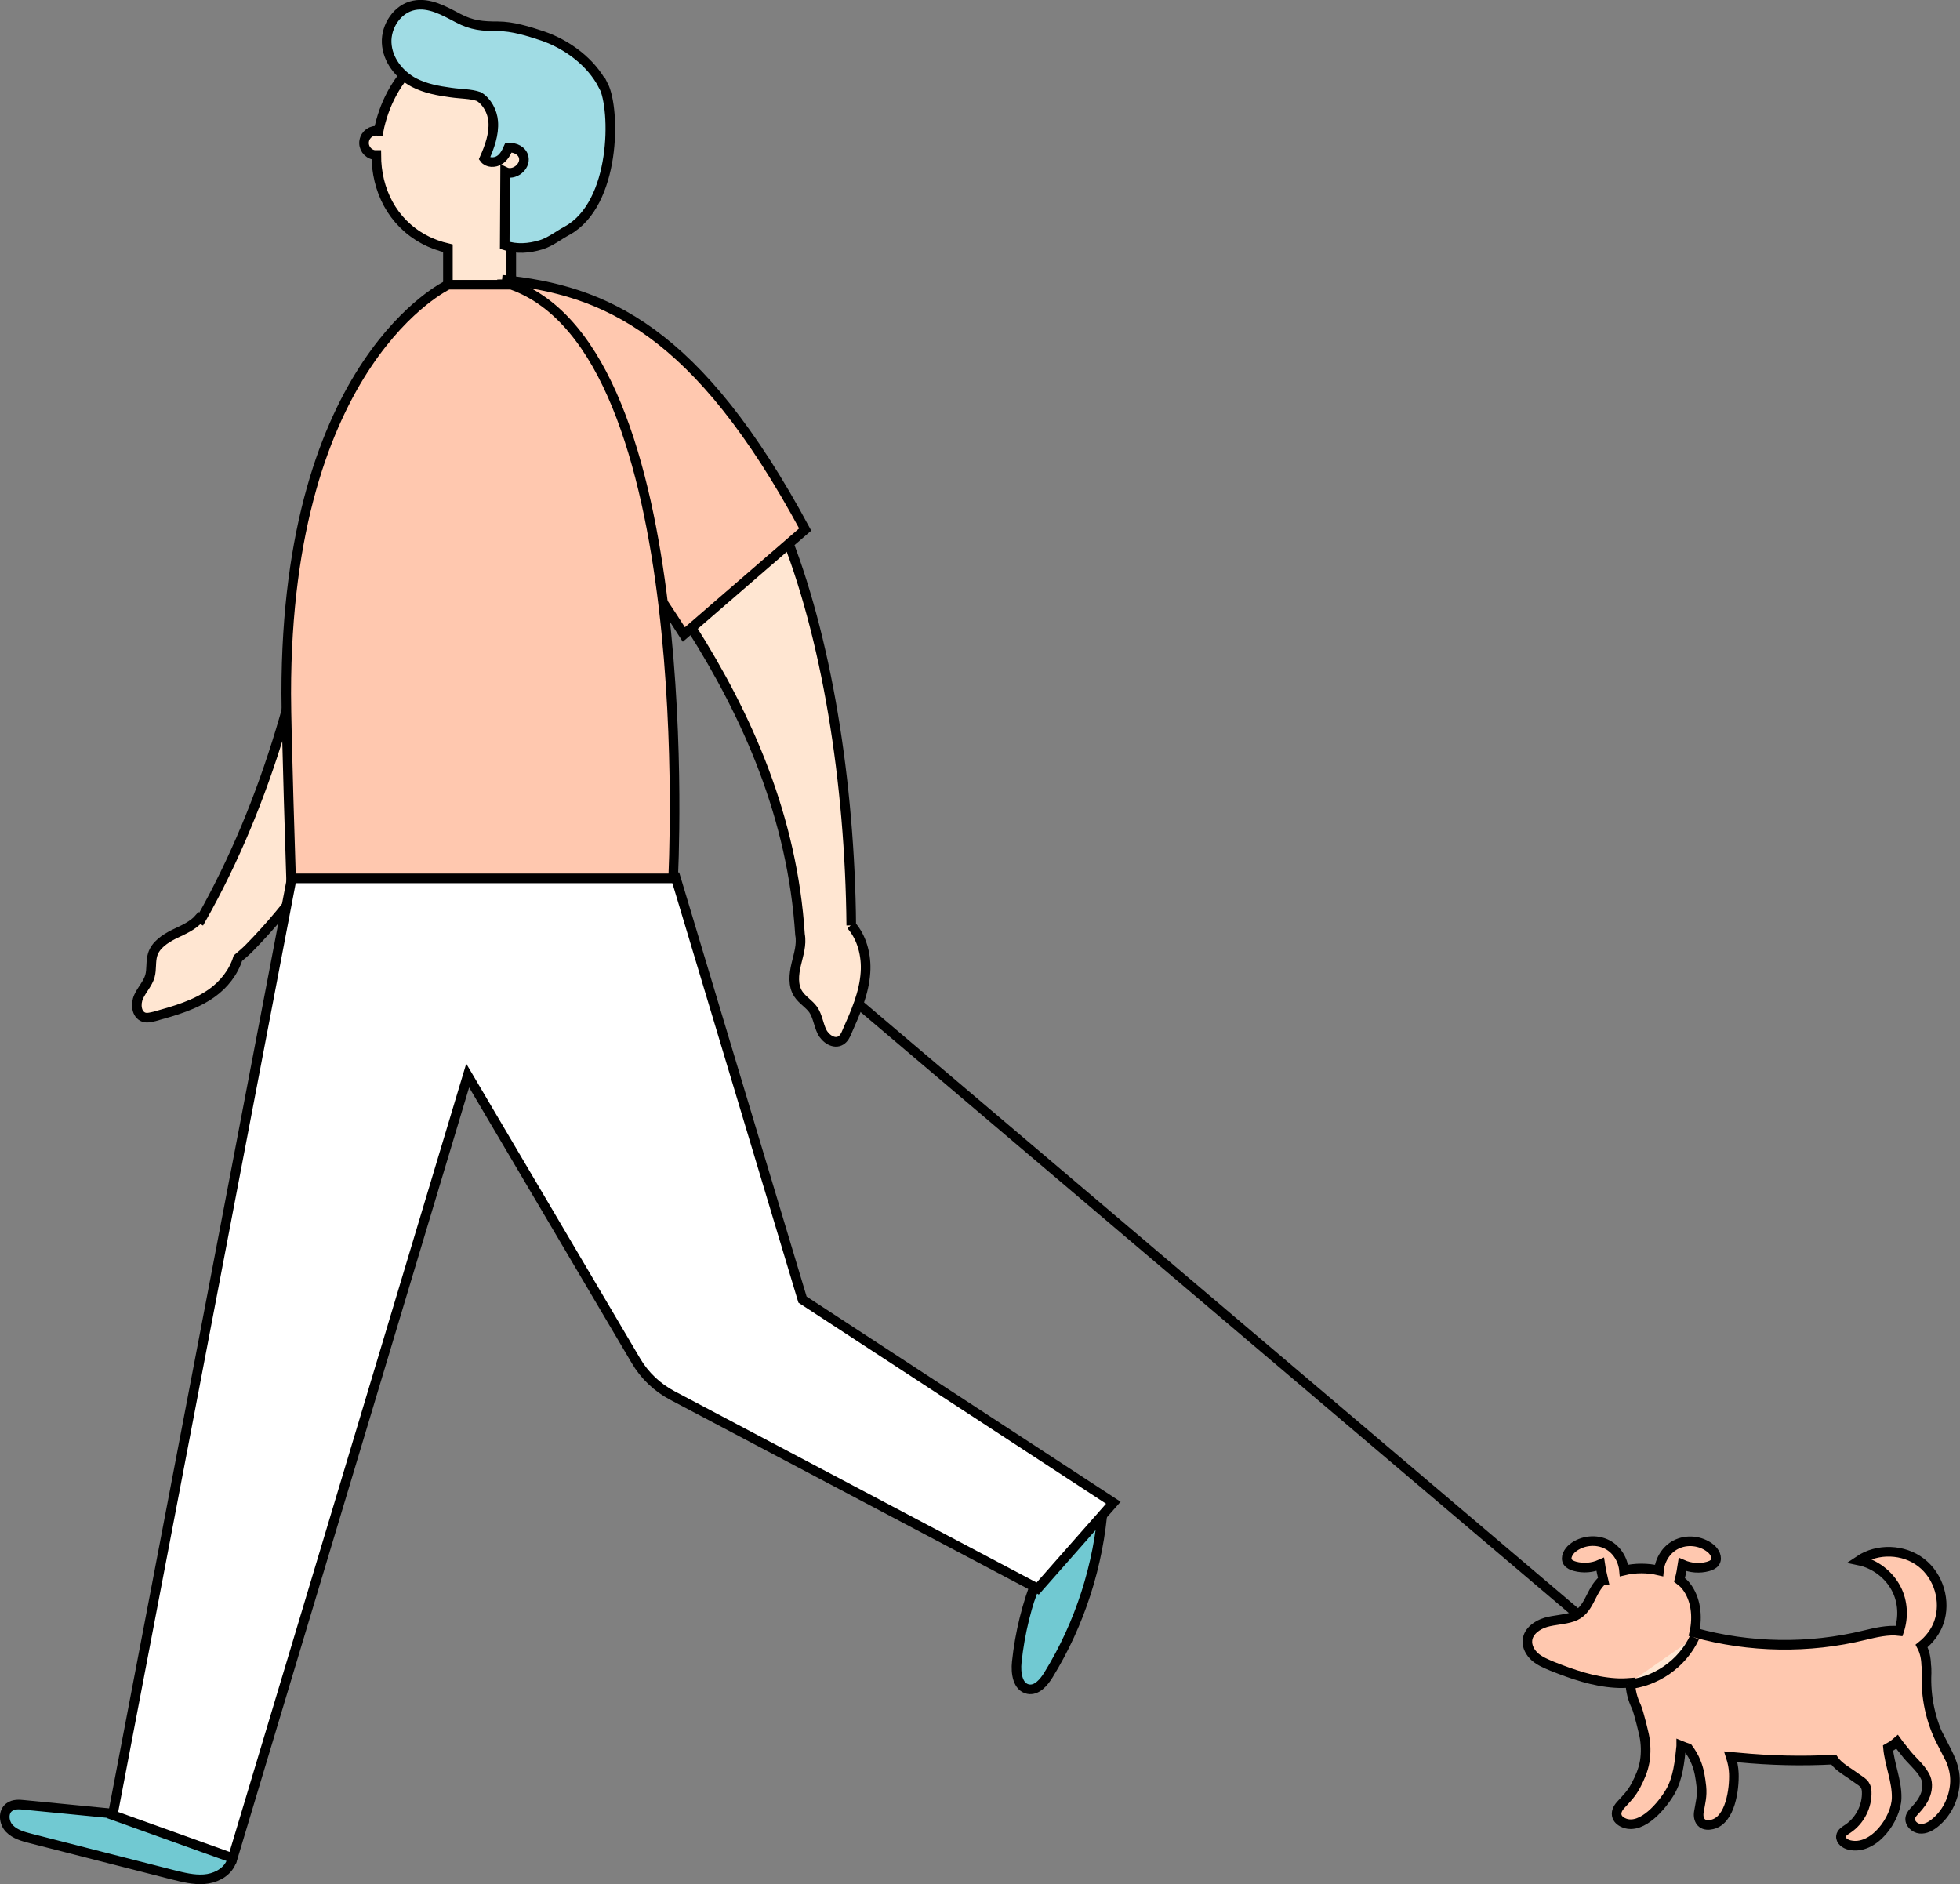 <?xml version="1.0" encoding="UTF-8"?>
<svg id="_レイヤー_2" data-name="レイヤー 2" xmlns="http://www.w3.org/2000/svg" viewBox="0 0 102.09 98.13">
  <rect x="0" y="0" width="102.09" height="98.13" fill="#808080" stroke="none"/>
  <defs>
    <style>
      .cls-1 {
        fill: #ffc8af;
      }

      .cls-1, .cls-2, .cls-3, .cls-4, .cls-5 {
        stroke: #000;
        stroke-miterlimit: 10;
        stroke-width: .5px;
      }

      .cls-2 {
        fill: #a0dce4;
      }

      .cls-3 {
        fill: #71c9d2;
      }

      .cls-4 {
        fill: #fff;
      }

      .cls-5 {
        fill: #ffe6d2;
      }
    </style>
  </defs>
  <g id="_レイヤー_1-2" data-name="レイヤー 1">
    <g>
      <path class="cls-5" d="M21.11,32.64c-.81-1.19-1.66-2.35-2.7-3.4-.55-.56-1.09-1.11-1.61-1.66-.88,7-2.84,14.14-6.32,20.29l-.09-.05c-.34.4-.85.61-1.33.84-.47.24-.96.56-1.11,1.06-.11.36-.04.76-.14,1.12-.11.39-.42.7-.59,1.08-.17.37-.12.92.27,1.06.18.06.37,0,.56-.04,1.04-.29,2.11-.59,2.99-1.22.62-.44,1.13-1.09,1.35-1.81.2-.17.4-.34.58-.52,4.43-4.5,7.34-10.48,8.15-16.74Z"/>
      <g>
        <line class="cls-5" x1="43.24" y1="51.04" x2="84.94" y2="86.42"/>
        <path class="cls-5" d="M44.34,48.2c-.07-7.43-1.28-15.08-3.55-20.64l-4.79,5.11c2.94,4.64,5.28,9.9,5.67,16.01.1.52-.08,1.04-.2,1.56-.12.51-.18,1.09.11,1.53.21.32.56.51.78.82.23.34.27.77.45,1.14.18.37.64.68.99.46.16-.1.25-.28.32-.46.44-.99.89-2,.96-3.08.06-.88-.18-1.82-.75-2.46Z"/>
        <path class="cls-3" d="M54.06,82.13c-.57,1.42-.94,2.92-1.1,4.44-.06.56.04,1.3.59,1.41.45.09.82-.35,1.06-.74,1.64-2.66,2.62-5.73,2.85-8.84-1.18.71-2.22,1.66-3.05,2.76l-.35.98Z"/>
        <path class="cls-3" d="M6.49,94.52c-1.74-.17-3.48-.34-5.22-.51-.27-.03-.57-.05-.79.12-.34.25-.28.81.01,1.11.29.3.72.42,1.12.52,2.47.63,4.94,1.26,7.4,1.89.53.13,1.07.27,1.62.23.54-.04,1.1-.3,1.36-.78.26-.48.11-1.18-.39-1.41l-5.12-1.17Z"/>
        <g>
          <path class="cls-5" d="M27.88,2.43c-2.64-1.42-5.98-.33-7.46,2.43-.34.63-.57,1.3-.7,1.96,0,0-.01,0-.02,0-.34-.06-.67.17-.73.52-.06.34.17.67.52.73.04,0,.07,0,.11,0,0,1.82.83,3.51,2.49,4.4.39.21.81.36,1.24.46v1.92h3.3v-2.11c1.38-.47,2.62-1.41,3.33-2.74,1.48-2.76.55-6.15-2.09-7.56Z"/>
          <path class="cls-2" d="M31.42,4.46c-.63-1.23-1.88-2.15-3.17-2.59-.72-.24-1.55-.5-2.31-.5-.8,0-1.35-.04-2.09-.43-.72-.38-1.49-.82-2.29-.66-.86.17-1.46,1.08-1.42,1.95.04.88.65,1.66,1.42,2.07.6.31,1.26.43,1.92.52.55.08,1.03.06,1.46.21.43.26.71.79.75,1.3.05.67-.19,1.32-.46,1.93.17.23.54.23.78.08.23-.14.36-.39.47-.64.34-.04.73.15.8.5.1.5-.52.97-.97.75l-.02,3.83c.62.21,1.26.16,1.89-.03.49-.15.9-.49,1.35-.73,2.56-1.4,2.54-6.31,1.9-7.57Z"/>
        </g>
        <path class="cls-4" d="M15.21,45.68l-9.34,48.86,6.25,2.24,12.24-40.76,8.76,14.85c.45.77,1.11,1.4,1.91,1.82l19.02,10.05,3.94-4.47-16.19-10.58-6.61-22H15.21Z"/>
        <g>
          <path class="cls-1" d="M101.13,90.75c-.57-1.11-.84-2.37-.78-3.61,0-.14,0-.29-.02-.42-.01-.35-.08-.69-.24-.99.4-.32.73-.74.9-1.23.38-1.09,0-2.4-.92-3.11-.91-.71-2.28-.76-3.24-.11.82.17,1.56.73,1.94,1.47.35.67.39,1.48.15,2.2-.58-.07-1.22.08-1.8.22-2.9.71-5.99.66-8.87-.14.19-.85.08-1.77-.43-2.42-.09-.12-.21-.22-.34-.32.07-.26.12-.53.16-.8.41.18.89.22,1.32.1.14-.04.29-.1.37-.22.15-.24-.02-.56-.24-.73-.5-.4-1.24-.48-1.81-.18-.5.26-.82.79-.87,1.34-.59-.14-1.24-.14-1.82,0-.05-.56-.37-1.09-.87-1.35-.57-.3-1.31-.22-1.81.18-.22.18-.4.5-.25.73.08.12.23.18.37.22.44.12.91.08,1.32-.1.04.27.1.54.16.8,0,0,0,0-.01,0-.7.58-.67,1.63-1.6,1.94-.45.15-.93.15-1.38.28-.45.13-.91.46-.96.92-.04.34.15.67.4.89.26.22.58.35.89.48,1.06.42,2.15.8,3.28.87.26.02.53.01.79-.01.01.43.12.85.31,1.24.14.32.39,1.4.41,1.5.09.44.1.91.03,1.35-.08.46-.25.85-.46,1.25-.23.44-.48.68-.81,1.04-.14.16-.25.38-.17.59.06.17.23.28.39.34.93.34,1.98-.95,2.38-1.64.4-.69.49-1.57.57-2.37,0,0,0-.02,0-.02.12.05.24.09.36.13.16.22.3.45.4.7.18.42.24.85.29,1.3.05.5-.05.83-.13,1.31-.04.21,0,.46.17.59.14.11.34.11.51.07.97-.21,1.17-1.87,1.14-2.66-.01-.29-.07-.59-.16-.87.13.01.26.03.4.04,1.65.16,3.31.2,4.96.11.05.07.09.13.15.19.29.3.66.49.99.74.31.23.56.3.58.74.03.75-.35,1.51-.98,1.93-.15.1-.34.21-.36.39-.03.23.22.41.45.46,1.25.29,2.43-1.35,2.45-2.46.02-.86-.37-1.74-.45-2.6.08-.05.17-.08.25-.14.08-.06.15-.12.22-.18.15.21.31.39.4.51.31.43.81.81,1.05,1.27.16.29.15.65.04.96-.11.31-.31.58-.54.82-.11.12-.23.24-.26.4-.05.28.22.54.5.57.28.03.56-.12.78-.3.6-.48.97-1.22,1.04-1.99.08-.88-.31-1.52-.7-2.28Z"/>
          <path class="cls-5" d="M84.74,87.74c1.5-.12,2.89-1.09,3.52-2.45"/>
        </g>
        <path class="cls-1" d="M26.15,14.56l.22,6.97c3.23,2.89,6.38,7.01,9.25,11.52l6.32-5.47c-5.6-10.41-10.44-12.48-15.79-13.01Z"/>
        <path class="cls-1" d="M23.34,14.83s-8.44,3.93-8.43,21.29c0,1.95.25,9.63.25,9.63h19.9s1.47-27.45-8.43-30.92h-3.3Z"/>
      </g>
    </g>
  </g>
</svg>